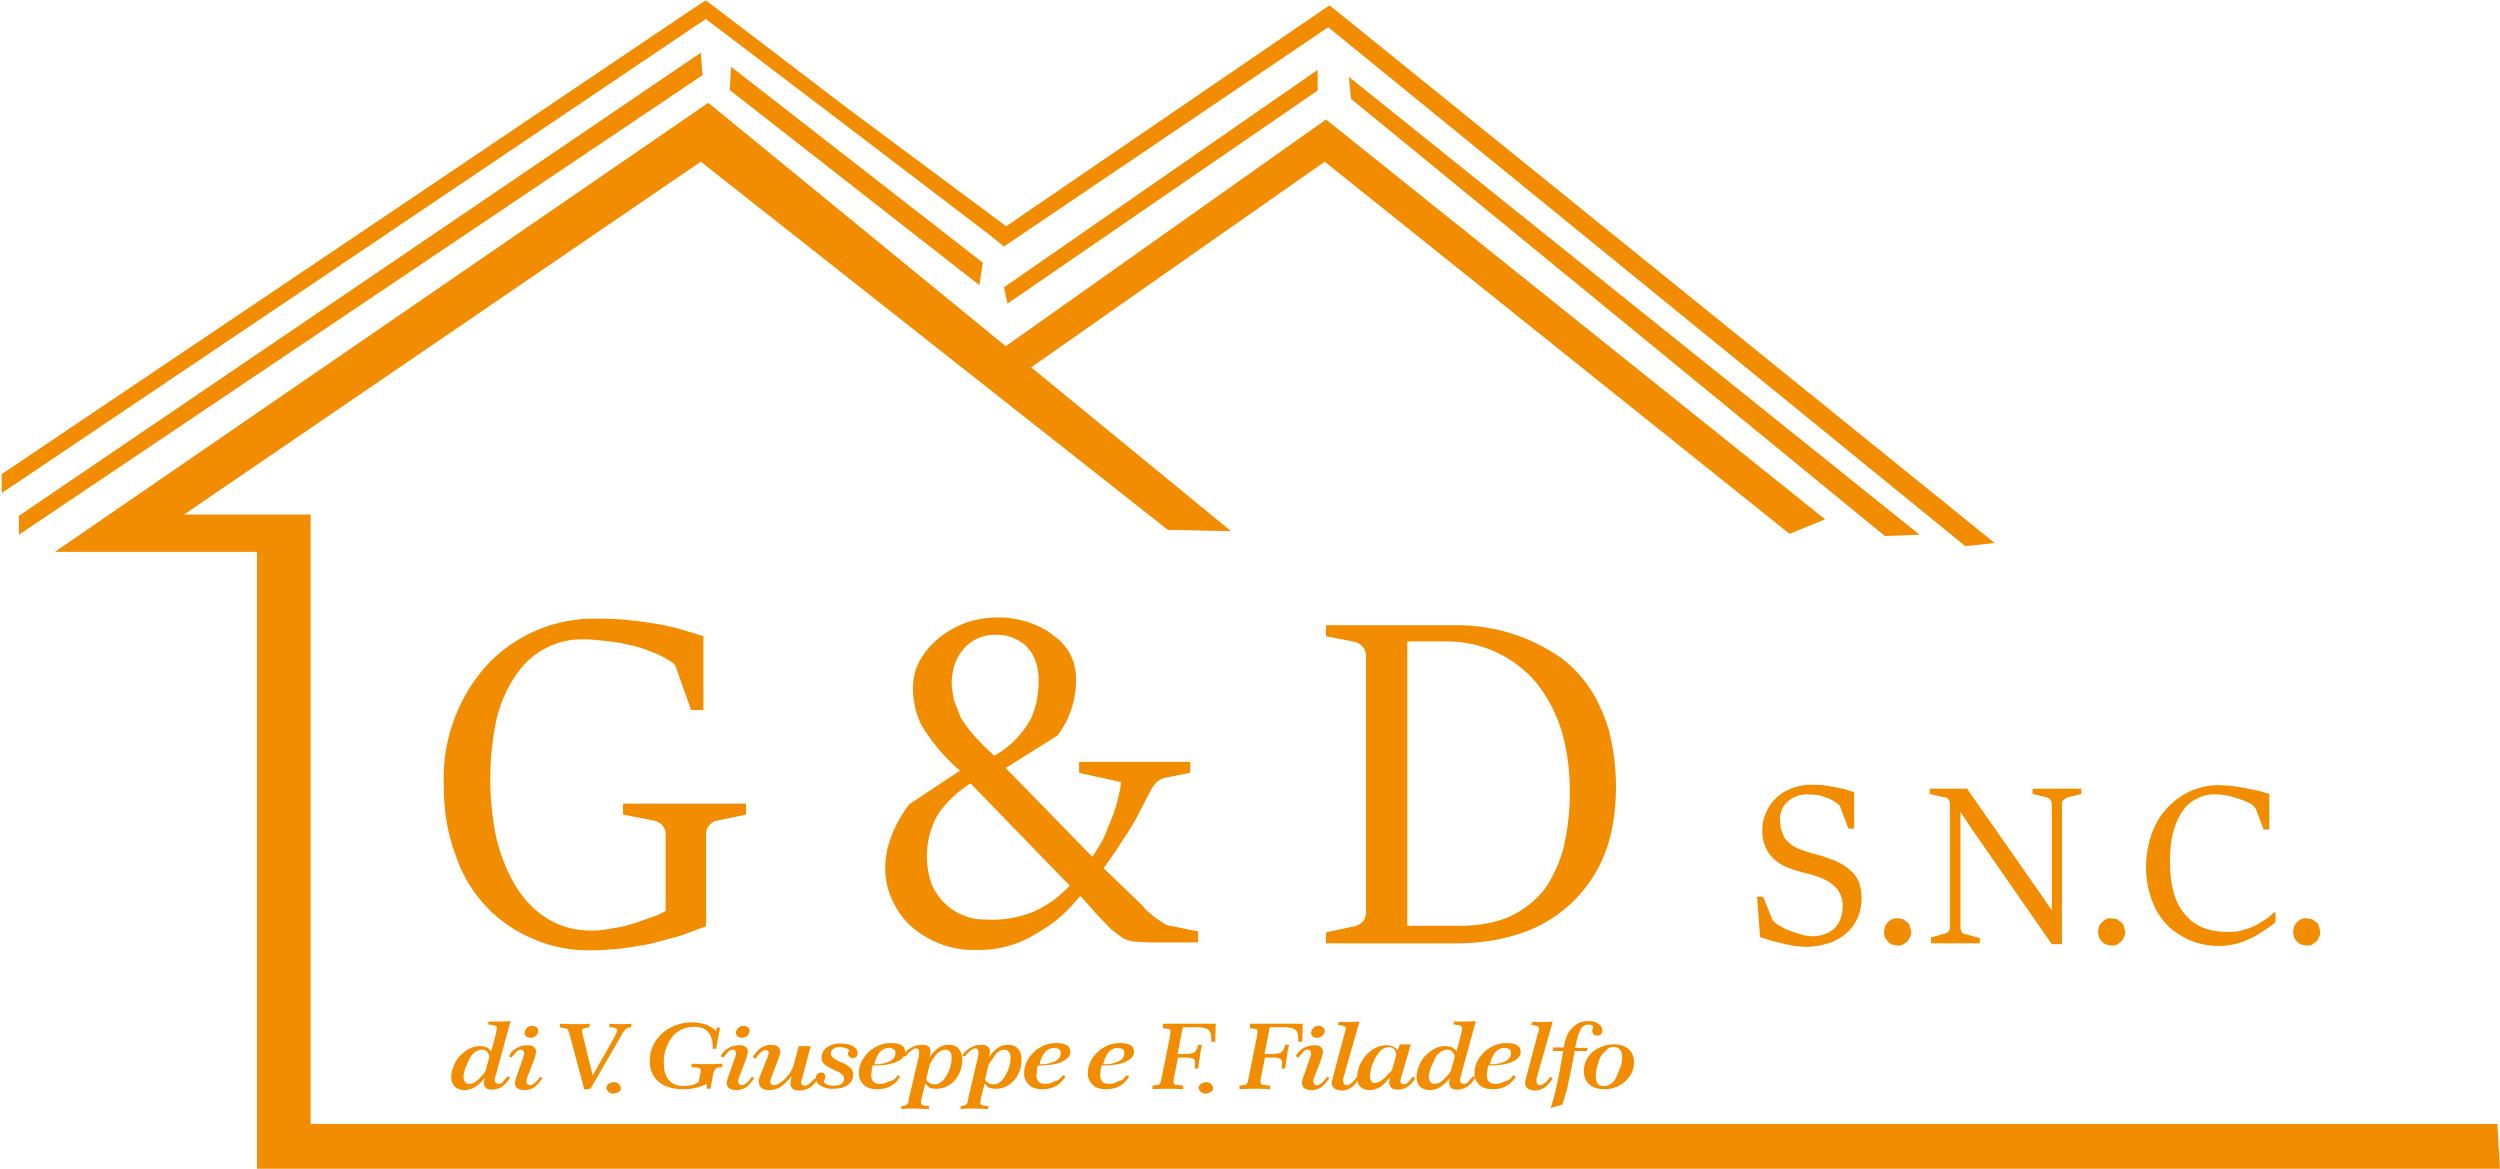 <svg xmlns="http://www.w3.org/2000/svg" viewBox="0 0 569 266" fill="#F28C00"><path d="M112.7 245.2l-.1.3v.4l.2.6.6.2c.3 0 .7-.1 1-.4l1.1-1.3.6.2c-.5.9-1.1 1.6-1.8 2.1-.7.4-1.4.7-2.3.7-.6 0-1.1-.1-1.4-.4-.3-.3-.5-.7-.5-1.2l.1-.5.2-.7c-.7 1-1.5 1.7-2.3 2.2-.8.5-1.6.7-2.4.7-.9 0-1.7-.3-2.2-.8-.5-.5-.8-1.3-.8-2.2a7.9 7.9 0 011.9-4.7c.7-.7 1.4-1.3 2.2-1.7.8-.4 1.6-.6 2.4-.6.6 0 1.1.1 1.6.3.4.2.7.5 1 .9l1.1-4.1.1-.7.1-.5c0-.5-.6-.7-1.8-.8h-.2l.1-.7h3.3l1.7-.1-3.5 12.8zm-1.3-4.7c-.1-.5-.3-.9-.6-1.2-.3-.3-.7-.4-1.1-.4a3 3 0 00-1.5.5 4 4 0 00-1.3 1.5l-1 2.2c-.2.8-.4 1.4-.4 2 0 .5.1.9.4 1.2.2.3.6.4 1 .4l.9-.2 1-.7 1.1-1.2c.4-.4.6-.8.7-1.2l.8-2.9z"/><path d="M119.8 246.2l.2.6.6.2c.4 0 .7-.2 1.1-.5.4-.3.8-.8 1.2-1.4l.6.2c-.6.9-1.2 1.6-1.8 2.1-.6.4-1.4.7-2.2.7-.7 0-1.3-.1-1.7-.4-.4-.3-.6-.7-.6-1.3l.1-.5.2-.7 1.7-4.8.1-.4v-.4l-.2-.5a.8.8 0 00-.5-.2c-.3 0-.6.1-1 .4l-1.2 1.4-.6-.3c.5-.9 1.1-1.5 1.9-1.9.7-.4 1.5-.6 2.4-.6.6 0 1.1.1 1.4.4.4.3.5.6.5 1.1l-.1.6-.2.8-1.8 4.7-.1.7zm1.3-12.7c.4 0 .8.1 1 .3.3.2.4.5.4.8 0 .4-.2.8-.5 1.1-.3.3-.7.5-1.2.5-.4 0-.7-.1-1-.3a1 1 0 01-.4-.8c0-.4.2-.8.5-1.1.3-.4.7-.5 1.2-.5zM134.2 233v.8l-1.3.2c-.2.1-.4.3-.4.6v.3l.1.5 2.3 9.4 4.9-8.7.5-1 .2-.6c0-.4-.6-.7-1.8-.7v-.8l1.5.1h2l1.5-.1v.8c-.5 0-.9.1-1.2.4a4 4 0 00-1.1 1.5l-7 12.1-1.4.2-3.4-12.7c-.2-.7-.4-1.1-.7-1.2l-1.5-.3v-.8l2.2.1h2.6l2-.1zM139.7 246.3c.4 0 .8.1 1.1.4.3.3.5.6.5.9 0 .4-.1.7-.5.9-.3.2-.7.4-1.2.4-.4 0-.8-.1-1.1-.4-.3-.3-.5-.6-.5-.9 0-.3.2-.6.5-.9.4-.2.8-.4 1.2-.4zM163.1 233.9h.8l-.5 2.5-.4 2.3h-.8v-.3-.4c0-1.3-.4-2.4-1.1-3.2-.8-.8-1.8-1.1-3.1-1.1-2.1 0-3.8.8-5 2.3a9.2 9.2 0 00-1.9 6.2c0 1.6.4 2.8 1.2 3.7.8.9 1.9 1.3 3.4 1.3l1.7-.2c.5-.1 1.1-.4 1.6-.7l.4-2 .1-.3v-.3c0-.3-.1-.5-.4-.6-.3-.1-.8-.2-1.7-.2v-.8l2.1.1h2.8l2.1-.1v.8c-.8 0-1.3.1-1.5.3-.2.2-.4.6-.6 1.3l-.6 3.3h-.8l-.1-1.1a11.4 11.4 0 01-5.3 1.2c-2.4 0-4.3-.6-5.6-1.7a5.9 5.9 0 01-2-4.7c0-1.2.2-2.4.7-3.4a9 9 0 015.1-4.7 10.2 10.2 0 016.9-.2 6 6 0 012.4 1.5l.1-.8z"/><path d="M168 246.2l.2.6.6.2c.4 0 .7-.2 1.1-.5.4-.3.8-.8 1.2-1.4l.6.2c-.6.9-1.2 1.6-1.8 2.1-.6.4-1.4.7-2.2.7-.7 0-1.3-.1-1.7-.4-.4-.3-.6-.7-.6-1.3l.1-.5.2-.7 1.7-4.8.1-.4v-.4l-.2-.5a.8.8 0 00-.5-.2c-.3 0-.6.1-1 .4l-1.2 1.4-.6-.3c.5-.9 1.1-1.5 1.9-1.9.7-.4 1.5-.6 2.4-.6.6 0 1.1.1 1.4.4.4.3.5.6.5 1.1l-.1.6-.2.8-1.8 4.7-.1.7zm1.2-12.7c.4 0 .8.1 1 .3.3.2.4.5.4.8 0 .4-.2.8-.5 1.1-.3.3-.7.5-1.2.5-.4 0-.7-.1-1-.3a1 1 0 01-.4-.8c0-.4.2-.8.5-1.1.4-.4.8-.5 1.2-.5zM175.8 244.6l-.4 1.1-.1.5.2.6.6.2c.7 0 1.6-.5 2.6-1.5s1.7-2.1 2-3.3l1.1-4.1h2.7l-1.9 7.2-.2.7-.1.4.2.5.5.2a2 2 0 001.2-.4l1.3-1.3.6.3c-.6.8-1.2 1.5-1.9 1.9-.7.4-1.5.6-2.3.6-.6 0-1.1-.1-1.5-.4-.3-.3-.5-.6-.5-1.1l.1-.8.2-1c-1 1.2-1.8 2-2.6 2.5s-1.7.7-2.6.7c-.7 0-1.3-.2-1.7-.5-.4-.3-.6-.8-.6-1.4l.1-.8.5-1.3 1.4-3.5.2-.6.1-.4-.2-.4a.8.8 0 00-.5-.2c-.3 0-.7.2-1.1.5-.4.3-.8.8-1.2 1.4l-.7-.3c.6-.9 1.2-1.6 1.9-2.1.7-.4 1.4-.7 2.2-.7.7 0 1.2.1 1.6.4.4.3.6.7.6 1.2l-.1.6-.2.6-1.5 4z"/><path d="M193.3 239a2 2 0 00-.9-.5l-1.1-.2c-.6 0-1.2.1-1.6.4-.4.3-.6.6-.6 1.1 0 .6.7 1.2 1.9 1.8l.3.1a7 7 0 012.3 1.4c.4.4.6.9.6 1.5 0 1-.4 1.7-1.2 2.3-.8.6-1.9.9-3.3.9a5 5 0 01-2.9-.7c-.8-.5-1.1-1-1.1-1.7 0-.4.1-.7.3-.9.2-.2.5-.4.9-.4l.7.2.3.6-.2.8-.2.5c0 .2.2.4.7.6.4.2 1 .3 1.6.3.7 0 1.3-.1 1.7-.4.4-.3.6-.7.6-1.2 0-.7-.6-1.3-1.9-1.8l-.4-.2c-1-.5-1.8-.9-2.2-1.3a2 2 0 01-.6-1.5c0-.9.4-1.7 1.2-2.3a5 5 0 013.1-.9c1.1 0 2.1.2 2.8.6.7.4 1.1.9 1.1 1.6 0 .3-.1.6-.3.8-.2.2-.5.3-.8.3-.3 0-.6-.1-.8-.3a1 1 0 01-.3-.7l.1-.4.2-.4zM204.9 245c-.6 1-1.3 1.7-2.2 2.2-.9.5-1.9.7-3.1.7-1.3 0-2.3-.3-3-1a3.4 3.4 0 01-1.1-2.7c0-.9.2-1.8.7-2.8.5-.9 1.2-1.7 2-2.4.7-.5 1.4-.9 2.2-1.2.8-.3 1.6-.4 2.5-.4 1 0 1.8.2 2.3.5.5.3.8.8.8 1.5 0 1-.7 1.7-2 2.3-1.3.6-3.1.8-5.4.8a5 5 0 00-.2 1.2l-.1 1c0 .7.2 1.2.5 1.5.3.3.8.5 1.5.5s1.4-.2 2.1-.6c.9-.1 1.4-.6 1.9-1.4l.6.3zm-5.9-2.8a7 7 0 003.6-.7 2 2 0 001.2-1.9c0-.4-.1-.6-.4-.8-.3-.2-.6-.3-1-.3-.8 0-1.5.3-2.1.9-.5.6-1 1.5-1.3 2.8z"/><path d="M210.6 246.6l-.9 3.6v.2l-.1.5c0 .3.1.5.3.6.2.1.7.2 1.6.2l-.1.7h-.7l-2.6-.1h-1.3l-1.7.1.1-.7h.2c.8 0 1.3-.4 1.4-1.2v-.2l2.3-9.8.1-.6v-.5l-.2-.6a.8.8 0 00-.5-.2c-.3 0-.7.2-1.1.5a6 6 0 00-1.3 1.4l-.6-.3c.6-.8 1.2-1.4 2-1.8.7-.4 1.5-.6 2.4-.6.6 0 1.1.1 1.4.4.3.2.5.6.5 1.1l-.1.6-.2.8a9 9 0 012.1-2.2 4 4 0 012.4-.7c.9 0 1.7.3 2.2.9.5.6.8 1.4.8 2.5 0 1.8-.6 3.4-1.7 4.7a5.5 5.5 0 01-4.2 1.9c-.6 0-1.1-.1-1.6-.3l-.9-.9zm.2-.9c.2.4.4.6.8.8.3.2.7.3 1.1.3a2 2 0 001.3-.4c.4-.2.8-.6 1.1-1.1a9 9 0 001.1-2.2c.3-.9.4-1.7.4-2.4 0-.6-.1-1-.4-1.3-.2-.3-.6-.5-1-.5-.6 0-1.2.3-1.8.8-.6.6-1.2 1.5-1.8 2.6l-.8 3.4z"/><path d="M224.1 246.6l-.9 3.6v.2l-.1.5c0 .3.1.5.3.6.2.1.7.2 1.6.2l-.1.7h-.7l-2.6-.1h-1.3l-1.7.1.1-.7h.2c.8 0 1.3-.4 1.4-1.2v-.2l2.3-9.8.1-.6v-.5l-.2-.6a.8.8 0 00-.5-.2c-.3 0-.7.2-1.1.5a6 6 0 00-1.3 1.4l-.6-.3c.6-.8 1.2-1.4 2-1.8.7-.4 1.5-.6 2.4-.6.6 0 1.1.1 1.4.4.3.2.5.6.5 1.1l-.1.6-.2.8a9 9 0 012.1-2.2 4 4 0 012.4-.7c.9 0 1.7.3 2.2.9.5.6.8 1.4.8 2.5 0 1.8-.6 3.4-1.7 4.7a5.5 5.5 0 01-4.2 1.9c-.6 0-1.1-.1-1.6-.3l-.9-.9zm.1-.9c.2.4.4.6.8.8.3.2.7.3 1.1.3a2 2 0 001.3-.4c.4-.2.8-.6 1.1-1.1a9 9 0 001.1-2.2c.3-.9.4-1.7.4-2.4 0-.6-.1-1-.4-1.3-.2-.3-.6-.5-1-.5-.6 0-1.2.3-1.8.8l-1.8 2.6-.8 3.4zM242.5 245c-.6 1-1.3 1.7-2.2 2.2-.9.5-1.9.7-3.1.7-1.3 0-2.3-.3-3-1a3.4 3.4 0 01-1.1-2.7c0-.9.2-1.8.7-2.8.5-.9 1.2-1.7 2-2.4.7-.5 1.4-.9 2.2-1.2.8-.3 1.6-.4 2.5-.4 1 0 1.8.2 2.3.5.5.3.8.8.8 1.5 0 1-.7 1.7-2 2.3-1.3.6-3.1.8-5.4.8a5 5 0 00-.2 1.2l-.1 1c0 .7.2 1.2.5 1.5.3.3.8.5 1.5.5s1.4-.2 2.1-.6c.8-.1 1.4-.6 1.9-1.4l.6.3zm-5.9-2.8a7 7 0 003.6-.7 2 2 0 001.2-1.9c0-.4-.1-.6-.4-.8-.3-.2-.6-.3-1-.3-.8 0-1.5.3-2.1.9-.5.6-1 1.5-1.3 2.8zM257 245c-.6 1-1.3 1.7-2.2 2.2-.9.5-1.9.7-3.1.7-1.3 0-2.3-.3-3-1a3.4 3.4 0 01-1.1-2.7c0-.9.2-1.8.7-2.8.5-.9 1.2-1.7 2-2.4.7-.5 1.4-.9 2.2-1.2.8-.3 1.6-.4 2.5-.4 1 0 1.8.2 2.3.5.5.3.8.8.8 1.5 0 1-.7 1.7-2 2.3-1.3.6-3.1.8-5.4.8a5 5 0 00-.2 1.2l-.1 1c0 .7.2 1.2.5 1.5.3.3.8.5 1.5.5s1.4-.2 2.1-.6c.8-.1 1.4-.6 1.9-1.4l.6.3zm-5.9-2.8a7 7 0 003.6-.7 2 2 0 001.2-1.9c0-.4-.1-.6-.4-.8-.3-.2-.6-.3-1-.3-.8 0-1.5.3-2.1.9-.5.6-1 1.5-1.3 2.8zM276.7 233l-.1 4.1h-.9v-.5c0-1.1-.2-1.9-.7-2.2-.4-.4-1.3-.6-2.6-.6h-3.2l-1.2 6.1h1.1c1.4 0 2.3-.1 2.7-.4.4-.3.7-.8.9-1.7h.9a20 20 0 00-.5 2.6l-.4 2.8h-.8v-.1l.1-1c0-.6-.1-.9-.4-1.1-.3-.2-.9-.3-1.8-.3h-1.7l-.9 4.5-.1.7v.4c0 .3.1.5.5.6l1.7.2v.8l-2.3-.1h-2.4l-2.3.1v-.8l1.4-.2c.3-.2.5-.5.6-1.1l2-10 .1-.7v-.4c0-.3-.1-.4-.4-.5l-1.3-.2v-1h12zM274.5 246.3c.4 0 .8.1 1.1.4.3.3.5.6.5.9 0 .4-.1.7-.5.9-.3.2-.7.4-1.2.4-.4 0-.8-.1-1.1-.4-.3-.3-.5-.6-.5-.9 0-.3.2-.6.5-.9.4-.2.8-.4 1.2-.4zM296.5 233l-.1 4.1h-.9v-.5c0-1.1-.2-1.9-.7-2.2-.4-.4-1.3-.6-2.6-.6H289l-1.2 6.1h1.1c1.4 0 2.3-.1 2.7-.4.4-.3.7-.8.9-1.7h.9a20 20 0 00-.5 2.6l-.4 2.8h-.8v-.1l.1-1c0-.6-.1-.9-.4-1.1-.3-.2-.9-.3-1.8-.3h-1.7l-.9 4.5-.1.7v.4c0 .3.1.5.5.6l1.7.2v.8l-2.3-.1h-2.4l-2.3.1v-.8l1.4-.2c.3-.2.5-.5.6-1.1l2-10 .1-.7v-.4c0-.3-.1-.4-.4-.5l-1.3-.2v-1h12zM298.9 246.2l.2.6.6.2c.4 0 .7-.2 1.1-.5.4-.3.8-.8 1.2-1.4l.6.2c-.6.9-1.2 1.6-1.8 2.1-.6.4-1.4.7-2.2.7-.7 0-1.3-.1-1.7-.4-.4-.3-.6-.7-.6-1.3l.1-.5.2-.7 1.7-4.8.1-.4v-.4l-.2-.5a.8.8 0 00-.5-.2c-.3 0-.6.1-1 .4l-1.2 1.4-.6-.3c.5-.9 1.1-1.5 1.9-1.9.7-.4 1.5-.6 2.4-.6.6 0 1.1.1 1.4.4.4.3.5.6.5 1.1l-.1.6-.2.8-1.8 4.7-.1.7zm1.2-12.7c.4 0 .8.1 1 .3.3.2.4.5.4.8 0 .4-.2.8-.5 1.1-.3.3-.7.5-1.2.5-.4 0-.7-.1-1-.3a1 1 0 01-.4-.8c0-.4.2-.8.5-1.1.3-.4.7-.5 1.2-.5zM305.8 245.2l-.1.6v.4l.2.6.6.2c.3 0 .7-.2 1.1-.5.4-.3.8-.8 1.2-1.4l.6.3c-.6 1-1.2 1.6-1.8 2.1-.7.4-1.4.7-2.2.7-.7 0-1.3-.2-1.7-.5-.4-.3-.6-.7-.6-1.3l.1-.5.2-.8 2.6-9.8.2-.7.1-.5c0-.5-.6-.7-1.7-.8h-.1l.2-.7h3l1.7-.1-3.6 12.7z"/><path d="M318.6 237.7h2.5l-2.1 7.2-.2.7-.1.5.2.5.5.2c.3 0 .7-.1 1-.4.3-.3.7-.7 1-1.3l.7.2c-.4.9-1 1.6-1.7 2-.7.5-1.4.7-2.2.7-.7 0-1.2-.1-1.5-.4-.3-.3-.5-.7-.5-1.2v-.5l.1-.7c-.7.9-1.4 1.7-2.2 2.2-.8.5-1.6.7-2.4.7-.9 0-1.6-.3-2.1-.8s-.7-1.2-.7-2.1c0-.9.2-1.7.5-2.6.4-.9.9-1.7 1.5-2.4.7-.8 1.4-1.3 2.2-1.7.8-.4 1.6-.6 2.4-.6.6 0 1.1.1 1.6.3.4.2.8.5 1 .9l.5-1.4zm-.8 2.4c-.1-.6-.2-1-.5-1.3-.3-.3-.7-.5-1.2-.5a3 3 0 00-1.5.5c-.5.4-.9.9-1.3 1.5a10.4 10.4 0 00-1.5 4.5c0 .6.1 1 .3 1.3.2.3.6.4 1 .4l.9-.3 1.1-.8 1.2-1.3c.3-.2.6-.6.6-.9l.9-3.1zM332.4 245.2l-.1.3v.4l.2.6.6.2c.3 0 .7-.1 1-.4l1.1-1.3.6.2c-.5.9-1.1 1.6-1.8 2.1-.7.4-1.4.7-2.3.7-.6 0-1.1-.1-1.4-.4-.3-.3-.5-.7-.5-1.2l.1-.5.2-.7c-.7 1-1.5 1.7-2.3 2.2-.8.5-1.6.7-2.4.7-.9 0-1.7-.3-2.2-.8-.5-.5-.8-1.3-.8-2.2a7.9 7.9 0 011.9-4.7c.7-.7 1.4-1.3 2.2-1.7.8-.4 1.6-.6 2.4-.6.6 0 1.1.1 1.6.3.4.2.7.5 1 .9l1.1-4.1.1-.7.1-.5c0-.5-.6-.7-1.8-.8h-.2l.1-.7h3.3l1.7-.1-3.5 12.8zm-1.3-4.7c-.1-.5-.3-.9-.6-1.2-.3-.3-.7-.4-1.1-.4a3 3 0 00-1.5.5 4 4 0 00-1.3 1.5l-1 2.2c-.2.8-.4 1.4-.4 2 0 .5.1.9.4 1.2.2.3.6.4 1 .4l.9-.2 1-.7 1.1-1.2c.4-.4.6-.8.7-1.2l.8-2.9z"/><path d="M345 245c-.6 1-1.3 1.7-2.2 2.2-.9.5-1.9.7-3.1.7-1.3 0-2.3-.3-3-1a3.4 3.4 0 01-1.1-2.7c0-.9.2-1.8.7-2.8.5-.9 1.2-1.7 2-2.4.7-.5 1.4-.9 2.2-1.2.8-.3 1.6-.4 2.5-.4 1 0 1.8.2 2.3.5.5.3.8.8.8 1.5 0 1-.7 1.7-2 2.3-1.3.6-3.1.8-5.4.8l-.2 1.2-.1 1c0 .7.2 1.2.5 1.5.3.3.8.5 1.5.5s1.4-.2 2.1-.6c.8-.1 1.4-.6 1.9-1.4l.6.3zm-5.9-2.8a7 7 0 003.6-.7 2 2 0 001.2-1.9c0-.4-.1-.6-.4-.8-.3-.2-.6-.3-1-.3-.8 0-1.5.3-2.1.9-.5.6-1 1.5-1.3 2.8zM349.8 245.2l-.1.6v.4l.2.6.6.2c.3 0 .7-.2 1.1-.5.4-.3.8-.8 1.2-1.4l.6.3c-.6 1-1.2 1.6-1.8 2.1-.7.4-1.4.7-2.2.7-.7 0-1.3-.2-1.7-.5-.4-.3-.6-.7-.6-1.3l.1-.5.2-.8 2.6-9.8.2-.7.1-.5c0-.5-.6-.7-1.7-.8h-.1l.2-.7h3l1.7-.1-3.6 12.7z"/><path d="M361.4 238.4l-.2.8h-2.8l-.8 4.2-1 4.7-1 3.3-2.7.8c.7-1.8 1.4-4.8 2.2-9v-.2l.7-3.8h-2.4l.1-.8h2.4c.3-1.9.9-3.4 1.9-4.4 1-1.1 2.2-1.6 3.7-1.6 1 0 1.7.2 2.3.6.6.4.9.9.9 1.5 0 .4-.1.7-.3.9-.2.2-.5.3-.9.3s-.6-.1-.8-.3c-.2-.2-.3-.5-.3-.8l.1-.6.1-.4-.3-.3-.7-.1c-.8 0-1.4.3-1.8 1-.4.6-.9 2.1-1.3 4.3h2.9v-.1z"/><path d="M370.7 238.8a4 4 0 011.2 3c0 1.7-.7 3.1-2 4.3a6.8 6.8 0 01-4.8 1.8c-1.4 0-2.6-.4-3.4-1.1-.8-.7-1.2-1.8-1.2-3.1 0-1.7.7-3.1 2-4.3 1.4-1.1 3-1.7 5-1.7 1.3 0 2.4.4 3.2 1.1zm-1.5 1.7c0-.7-.2-1.2-.5-1.6-.3-.4-.8-.6-1.4-.6-.5 0-1 .1-1.4.4l-1.2 1.2c-.5.7-.8 1.5-1.1 2.5-.3 1-.4 1.9-.4 2.7 0 .7.2 1.2.5 1.6.3.4.8.5 1.4.5.5 0 1-.2 1.5-.5s.9-.8 1.2-1.4l1-2.4c.3-.8.4-1.6.4-2.4z"/><path d="M234.7 83.6l66.8-46.8 105.8 84.7 8.1-3.3-113.6-91-72.9 51.6-67.7-55.4L12.5 125.6h46v140.5H569l-.6-10.3H70.7V117.1H41.9l117.6-80.3 106.3 83.8 14.4.3-45.5-37.3zM436.9 121.7L307 17.5l.5 5L429 122l7.9-.3z"/><path d="M223.7 59.8l-57.3-44.6-.3 5.3 56.8 44.4.8-5.1zM159.5 12L4.3 117.4v4.3L159.9 17.1l-.4-5.1zM229.3 69.1l70.6-48.5v-4.7l-71.4 49.5.8 3.7z"/><path d="M224.5 52.9l4 3.2 73.8-49.9 145 118.1 6.7-.7L302.6 1.2 229 51.5l-35.9-26.7-29-22.1-2.9-2.2-.6-.4-4.1 2.7-75.1 50.6-79.2 53.3-.9.6-.9.6v4.3l1.8-1.2 1.8-1.2 78.3-52.7 75.7-51 2.7-1.8.4.4 1.5 1.1 30 22.8 31.9 24.3zM151.5 189.9c0-.8-.2-1.4-.7-2-.5-.6-1.1-.9-1.8-1.1l-7.2-1.4v-2.5h28v2.5l-6.7 1.4c-.7.1-1.2.5-1.7 1.1-.5.6-.7 1.2-.7 2v20.9l-5.6 2.1-6.6 1.8c-2.2.5-4.6.8-7.1 1.2-2.4.2-4.7.4-7.2.4-4.5 0-8.7-.8-12.8-2.6a31 31 0 01-17.7-19.1c-1.8-4.7-2.7-10-2.7-16a38.5 38.5 0 019.9-27.3 33.4 33.4 0 0124.7-10.5c2.8 0 5.6.1 7.9.4 2.4.2 4.6.6 6.6.9 2 .4 3.8.8 5.4 1.3l4.6 1.4v16.8h-2.8l-3.3-9.3c-.1-.6-.5-1.1-.8-1.4a23.6 23.6 0 00-5.3-2.7c-1.5-.6-3.1-1.1-4.7-1.4-1.8-.5-3.4-.7-5.3-.9-1.8-.2-3.5-.4-5.2-.4a18 18 0 00-15.1 7.9 30.3 30.3 0 00-4.5 9.9 65.8 65.8 0 00-.1 27.6c1.1 4.3 2.6 7.9 4.5 11 2 3.2 4.5 5.6 7.3 7.3 2.8 1.7 6.1 2.6 9.9 2.6 1.7 0 3.3-.2 5.1-.6 1.8-.2 3.4-.7 5-1.2l4-1.4c1.3-.5 2.1-.9 2.7-1.3v-17.4zM272.7 212v2.5h-10.9l-3.8-.2c-.9-.2-1.9-.4-2.6-.9l-2.5-1.9-3.1-3.2-3.9-4.4c-1.7 2-3.4 3.8-5.2 5.3-1.9 1.6-3.8 2.7-5.7 3.8a24.4 24.4 0 01-12.7 3.2 21.5 21.5 0 01-14.6-5.1 17 17 0 01-4.5-6 16.7 16.7 0 01-1.7-7.9c0-1.2.2-2.4.4-3.7A27.8 27.8 0 01207 183l11.5-7.6a42 42 0 01-8.9-10.6c-.7-1.6-1.2-3-1.4-4.3-.3-1.3-.4-2.6-.4-3.9 0-2.4.6-4.7 1.8-6.7a18 18 0 014.5-5c1.8-1.4 3.9-2.5 6.1-3.3a22.8 22.8 0 0113.8 0c2.2.8 4.2 1.7 5.7 3a11.7 11.7 0 015.2 10 20.8 20.8 0 01-4.2 12.8l-11.8 7.4 19.7 20.2c1-1.5 2-3 2.8-4.7l2-5c.5-1.6 1-3 1.2-4.3.4-1.3.5-2.3.5-3l-9.5-2.1v-2.5h25.3v2.5l-6.1 1.2c-.7.3-1.3.6-1.8 1.2s-.9 1.2-1.3 2l-2.6 5c-.8 1.6-1.7 3-2.5 4.3l-2.6 4-2.8 4 8.9 8.6c.3.5.7.8 1.2 1.3l1.7 1.4 1.8 1.2c.6.4 1 .6 1.5.6l6.4 1.3zm-54.1-48.8c.8 1.3 1.8 2.7 3 4.1 1.3 1.4 2.8 3 4.7 4.7a21 21 0 007.9-7.7c.9-1.4 1.3-3 1.7-4.5.3-1.5.5-3.1.5-4.8 0-3.3-.9-5.9-2.7-7.8a9.5 9.5 0 00-7.1-2.7 9.2 9.2 0 00-7.1 3c-.9 1-1.6 2.1-2.1 3.4a15 15 0 00-.8 4.3c0 1.4.3 2.8.5 4.1l1.5 3.9zm24.9 38.4l-22.6-23.3a25.5 25.5 0 00-7.4 7 19.3 19.3 0 00-1.4 16.1 13.3 13.3 0 007.3 7c1.6.7 3.5.9 5.4.9a24.3 24.3 0 0010.4-1.8c1.5-.6 2.9-1.5 4.3-2.4 1.3-1 2.7-2.2 4-3.5zM367.8 178.8c0 6.2-.9 11.5-2.8 16.1a31 31 0 01-19.4 17.7c-4.4 1.4-9 2.1-14 2.1h-29.8v-2.5l6.6-1.4c.7-.2 1.3-.6 1.8-1.1a3 3 0 00.7-2v-58.4c0-.8-.2-1.5-.7-2-.5-.6-1.1-1-1.8-1.2l-6.6-1.3v-2.5h30a41.3 41.3 0 0123.3 7.3c2.4 1.7 4.6 4 6.5 6.7 1.9 2.7 3.3 5.9 4.5 9.6a53 53 0 011.7 12.9zm-10.5 1.5c0-5.3-.7-10-2-14.3a32.8 32.8 0 00-5.8-10.8 26.5 26.5 0 00-20.2-9.2h-9v64.7h12.2c4.2 0 7.8-.7 10.9-2 3.1-1.4 5.7-3.4 7.8-5.9 2-2.6 3.5-5.8 4.6-9.6a55 55 0 001.5-12.9zM399.9 204.1h1.4l2 5c.1.2.2.5.5.7l.7.6 2 1.1 2.2.8 2 .6 1.7.2c1.1 0 2.1-.2 2.9-.5a5.5 5.5 0 003.6-3.5 9 9 0 00.5-3 6 6 0 00-1.3-3.8c-.9-1-2-1.8-3.4-2.4l-1.9-.7-1.9-.5-1.9-.5-2-.7a9.2 9.2 0 01-4.4-3.3 8.9 8.9 0 01-1.5-5.2c0-1.5.3-2.8.9-4.1a8.6 8.6 0 012.3-3.3c1-1 2.2-1.7 3.6-2.2 1.4-.5 2.8-.8 4.4-.8l2.6.1 2.5.4 2.4.5 2.2.7v8.3h-1.3l-1.8-4.8c-.1-.2-.2-.5-.5-.7l-.6-.5-1.4-.8-1.7-.6a5 5 0 00-1.7-.3l-1.4-.1c-1 0-1.9.1-2.7.4-.7.3-1.4.7-2 1.2-.6.5-1 1.1-1.3 1.8-.3.7-.5 1.4-.5 2.2l.2 2.1.7 1.9c.3.6.9 1.1 1.5 1.7a9 9 0 002.4 1.3l1.8.6 1.8.5c.6.2 1.3.3 1.9.6l2 .7a12.7 12.7 0 014.4 2.9 7 7 0 011.4 2.4 11.6 11.6 0 01-.2 7.3c-.5 1.3-1.3 2.5-2.3 3.6-1.1 1-2.4 1.9-4 2.5-1.7.6-3.6 1-5.9 1l-2.4-.2-2.5-.5-2.7-.7-2.6-.8-.7-9.2zM428.8 212.1l.2-1.2a3.6 3.6 0 011.7-1.7c.3-.2.7-.2 1.2-.2l1.2.2 1 .7c.3.3.5.6.6 1l.3 1.2c0 .5-.1.9-.3 1.2-.2.4-.3.7-.6 1l-1 .7c-.3.2-.7.2-1.2.2l-1.2-.2a3.6 3.6 0 01-1.7-1.7c-.2-.4-.2-.8-.2-1.2zM439.4 213.4l3.2-.9c.3-.1.6-.2.9-.5.2-.3.3-.6.3-1v-28c0-.4-.1-.7-.3-1a1 1 0 00-.9-.5l-3.4-.8v-1.2h8.5l16.9 24.2 2.4 3.5v-24.1c0-.4-.1-.7-.3-1-.2-.3-.5-.5-.8-.6l-3.3-.8v-1.2h11.1v1.2l-3.2.8-.9.6c-.2.2-.3.6-.3 1V214.9H467l-18.2-26.2-2.6-3.9v26.3c0 .4.1.7.3 1 .2.3.5.5.8.5l3.3.9v1.2h-11.1v-1.3h-.1zM477.5 212.1l.2-1.2a3.6 3.6 0 011.7-1.7c.3-.2.7-.2 1.2-.2l1.2.2 1 .7c.3.3.5.6.6 1l.3 1.2c0 .5-.1.9-.3 1.2-.2.4-.3.7-.6 1l-1 .7c-.3.2-.7.2-1.2.2l-1.2-.2a3.6 3.6 0 01-1.7-1.7l-.2-1.2zM517.9 207.8v2.1a18 18 0 01-2.5 1.8c-.9.6-1.9 1.3-3 1.8s-2.2 1-3.4 1.3a16.7 16.7 0 01-15.9-4.4 16.3 16.3 0 01-3.4-5.7 22.4 22.4 0 01.1-15.1 16.6 16.6 0 018.9-9.6 16 16 0 016.7-1.3l2.8.2 3 .5 2.9.6 2.4.7v8.1h-1.3l-1.7-4.5-.4-.7-.6-.5a15 15 0 00-1.8-.9l-2.1-.7a15.5 15.5 0 00-4.5-.7 8 8 0 00-4.1 1 7.6 7.6 0 00-3.3 2.9c-.9 1.3-1.6 2.9-2.1 4.8s-.7 4.1-.7 6.7c0 5.3 1.1 9.3 3.4 11.9 2.2 2.7 5.4 4 9.7 4 1.4 0 2.6-.1 3.7-.5a11 11 0 002.9-1.1l2.3-1.4 1.8-1.5h.2v.2zM521.9 212.1l.2-1.2a3.6 3.6 0 011.7-1.7c.3-.2.7-.2 1.2-.2l1.2.2 1 .7c.3.3.5.6.6 1l.3 1.2c0 .5-.1.9-.3 1.2-.2.4-.3.7-.6 1l-1 .7c-.3.2-.7.2-1.2.2l-1.2-.2a3.6 3.6 0 01-1.7-1.7l-.2-1.2z"/></svg>